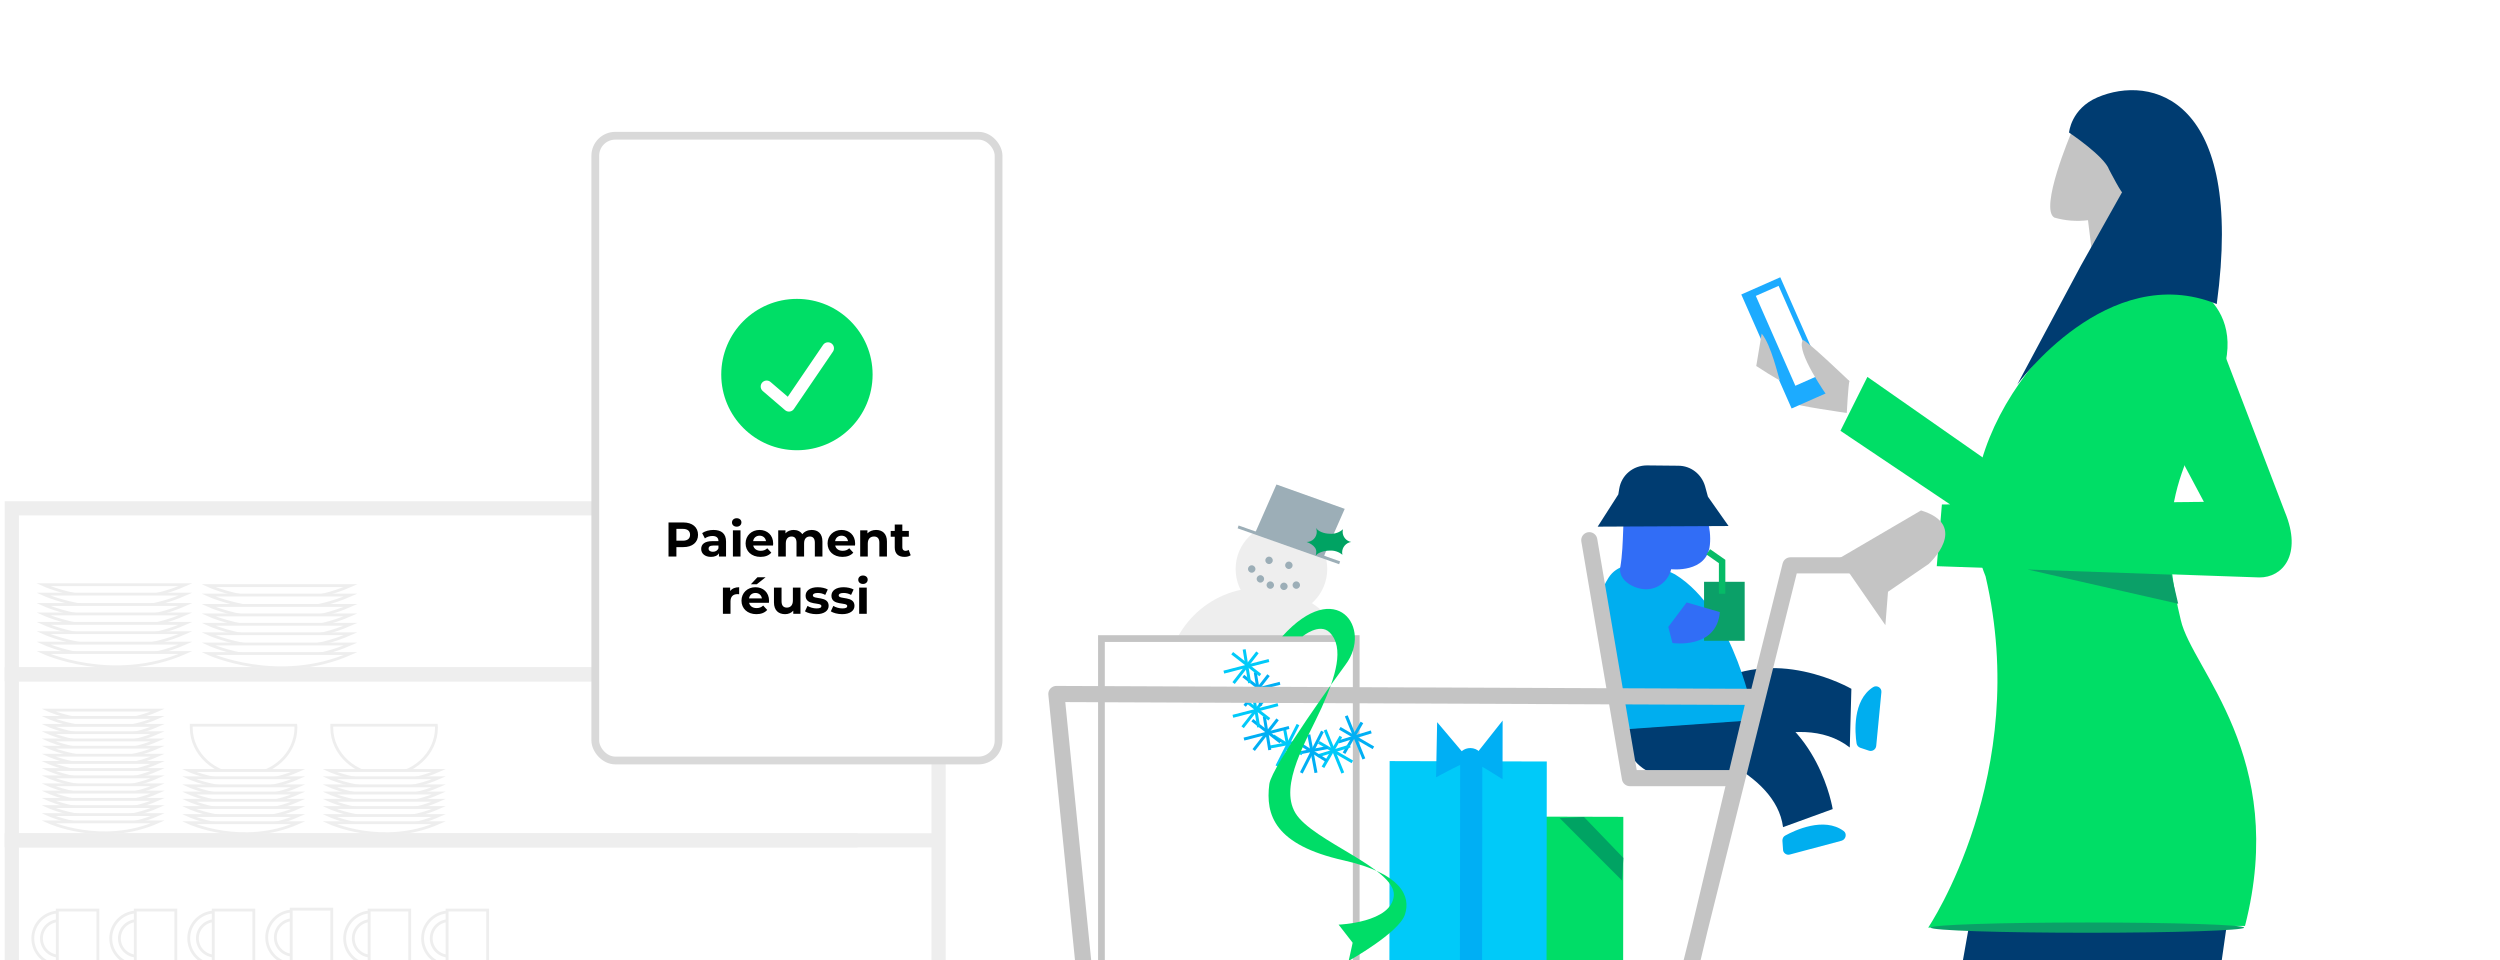 <svg width="742" height="285" viewBox="0 0 742 285" fill="none" xmlns="http://www.w3.org/2000/svg">
<rect x="0" y="0" width="742" height="285" fill="#808080" stroke="none"/>
<g clip-path="url(#clip0_2065_4722)">
<rect width="742" height="285" transform="matrix(-1 0 0 1 742 0)" fill="white"/>
<path d="M435.16 242.317L481.803 242.44L481.752 285.748L435.109 285.625L435.16 242.317Z" fill="#00DD67"/>
<path d="M481.422 261.349L481.799 254.623L470.119 242.476L462.901 242.813L481.422 261.349Z" fill="#00A363"/>
<path d="M451.275 285.697L458.506 285.581L435.261 262.585L435.142 269.547L451.275 285.697Z" fill="#00A363"/>
<path d="M412.443 225.89L459.086 226.013L459.016 285.695L412.374 285.571L412.443 225.89Z" fill="#00CAF9"/>
<path d="M433.374 225.94L439.955 225.958L439.886 285.107L433.304 285.089L433.374 225.94Z" fill="#00AFF4"/>
<path d="M436.394 225.977L445.98 213.858L445.952 231.285C445.952 231.285 436.946 225.444 436.394 225.977Z" fill="#00AFF4"/>
<path d="M436.394 225.977L426.543 214.333L426.223 230.707C426.223 230.707 435.799 225.454 436.394 225.977Z" fill="#00AFF4"/>
<path d="M435.585 228.279C433.655 227.882 432.451 226.179 432.897 224.474C433.342 222.77 435.269 221.711 437.199 222.107C439.129 222.504 440.333 224.208 439.887 225.912C439.442 227.616 437.515 228.676 435.585 228.279Z" fill="#00AFF4"/>
<path d="M87.83 215.95C87.83 223.754 80.877 230.084 72.291 230.084C63.705 230.084 56.76 223.754 56.76 215.95C56.76 215.706 56.76 215.479 56.76 215.243H87.788C87.805 215.479 87.83 215.706 87.83 215.95Z" fill="white" stroke="#EEEEEE" stroke-width="0.842" stroke-miterlimit="10"/>
<path d="M46.869 210.765H14.301C14.301 210.765 30.261 218.08 46.869 210.765Z" fill="white" stroke="#EEEEEE" stroke-width="0.842" stroke-miterlimit="10"/>
<path d="M46.869 212.928H14.301C14.301 212.928 30.261 220.26 46.869 212.928Z" fill="white" stroke="#EEEEEE" stroke-width="0.842" stroke-miterlimit="10"/>
<path d="M46.869 215.293H14.301C14.301 215.293 30.261 222.625 46.869 215.293Z" fill="white" stroke="#EEEEEE" stroke-width="0.842" stroke-miterlimit="10"/>
<path d="M46.869 217.457H14.301C14.301 217.457 30.261 224.814 46.869 217.457Z" fill="white" stroke="#EEEEEE" stroke-width="0.842" stroke-miterlimit="10"/>
<path d="M46.869 219.612H14.301C14.301 219.612 30.261 226.944 46.869 219.612Z" fill="white" stroke="#EEEEEE" stroke-width="0.842" stroke-miterlimit="10"/>
<path d="M46.869 221.767H14.301C14.301 221.767 30.261 229.098 46.869 221.767Z" fill="white" stroke="#EEEEEE" stroke-width="0.842" stroke-miterlimit="10"/>
<path d="M46.869 224.14H14.301C14.301 224.14 30.261 231.472 46.869 224.14Z" fill="white" stroke="#EEEEEE" stroke-width="0.842" stroke-miterlimit="10"/>
<path d="M46.869 226.295H14.301C14.301 226.295 30.261 233.627 46.869 226.295Z" fill="white" stroke="#EEEEEE" stroke-width="0.842" stroke-miterlimit="10"/>
<path d="M88.579 228.686H56.011C56.011 228.686 71.971 236.018 88.579 228.686Z" fill="white" stroke="#EEEEEE" stroke-width="0.842" stroke-miterlimit="10"/>
<path d="M88.579 230.841H56.011C56.011 230.841 71.971 238.173 88.579 230.841Z" fill="white" stroke="#EEEEEE" stroke-width="0.842" stroke-miterlimit="10"/>
<path d="M88.579 233.232H56.011C56.011 233.232 71.971 240.547 88.579 233.232Z" fill="white" stroke="#EEEEEE" stroke-width="0.842" stroke-miterlimit="10"/>
<path d="M88.579 235.37H56.011C56.011 235.37 71.971 242.702 88.579 235.37Z" fill="white" stroke="#EEEEEE" stroke-width="0.842" stroke-miterlimit="10"/>
<path d="M88.579 237.525H56.011C56.011 237.525 71.971 244.857 88.579 237.525Z" fill="white" stroke="#EEEEEE" stroke-width="0.842" stroke-miterlimit="10"/>
<path d="M88.579 239.679H56.011C56.011 239.679 71.971 247.011 88.579 239.679Z" fill="white" stroke="#EEEEEE" stroke-width="0.842" stroke-miterlimit="10"/>
<path d="M88.579 242.054H56.011C56.011 242.054 71.971 249.386 88.579 242.054Z" fill="white" stroke="#EEEEEE" stroke-width="0.842" stroke-miterlimit="10"/>
<path d="M88.579 244.175H56.011C56.011 244.175 71.971 251.54 88.579 244.175Z" fill="white" stroke="#EEEEEE" stroke-width="0.842" stroke-miterlimit="10"/>
<path d="M86.995 286.07C82.667 286.07 79.158 282.562 79.158 278.233C79.158 273.905 82.667 270.396 86.995 270.396C91.323 270.396 94.832 273.905 94.832 278.233C94.832 282.562 91.323 286.07 86.995 286.07Z" fill="white" stroke="#EEEEEE" stroke-width="0.842" stroke-miterlimit="10"/>
<path d="M86.995 283.503C84.085 283.503 81.725 281.144 81.725 278.233C81.725 275.323 84.085 272.964 86.995 272.964C89.905 272.964 92.264 275.323 92.264 278.233C92.264 281.144 89.905 283.503 86.995 283.503Z" fill="white" stroke="#EEEEEE" stroke-width="0.842" stroke-miterlimit="10"/>
<path d="M86.43 269.833H98.468V296.146H86.43V269.833Z" fill="white" stroke="#EEEEEE" stroke-width="0.842" stroke-miterlimit="10"/>
<path d="M46.869 228.4H14.301C14.301 228.4 30.261 235.757 46.869 228.4Z" fill="white" stroke="#EEEEEE" stroke-width="0.842" stroke-miterlimit="10"/>
<path d="M46.869 230.563H14.301C14.301 230.563 30.261 237.895 46.869 230.563Z" fill="white" stroke="#EEEEEE" stroke-width="0.842" stroke-miterlimit="10"/>
<path d="M46.869 232.928H14.301C14.301 232.928 30.261 240.26 46.869 232.928Z" fill="white" stroke="#EEEEEE" stroke-width="0.842" stroke-miterlimit="10"/>
<path d="M46.869 235.092H14.301C14.301 235.092 30.261 242.424 46.869 235.092Z" fill="white" stroke="#EEEEEE" stroke-width="0.842" stroke-miterlimit="10"/>
<path d="M46.869 237.247H14.301C14.301 237.247 30.261 244.579 46.869 237.247Z" fill="white" stroke="#EEEEEE" stroke-width="0.842" stroke-miterlimit="10"/>
<path d="M46.869 239.402H14.301C14.301 239.402 30.261 246.7 46.869 239.402Z" fill="white" stroke="#EEEEEE" stroke-width="0.842" stroke-miterlimit="10"/>
<path d="M46.869 241.776H14.301C14.301 241.776 30.261 249.108 46.869 241.776Z" fill="white" stroke="#EEEEEE" stroke-width="0.842" stroke-miterlimit="10"/>
<path d="M46.869 243.931H14.301C14.301 243.931 30.261 251.263 46.869 243.931Z" fill="white" stroke="#EEEEEE" stroke-width="0.842" stroke-miterlimit="10"/>
<path d="M129.54 215.95C129.54 223.754 122.587 230.084 114.001 230.084C105.415 230.084 98.47 223.754 98.47 215.95C98.47 215.706 98.47 215.479 98.47 215.243H129.498C129.515 215.479 129.54 215.706 129.54 215.95Z" fill="white" stroke="#EEEEEE" stroke-width="0.842" stroke-miterlimit="10"/>
<path d="M130.29 228.686H97.722C97.722 228.686 113.682 236.018 130.29 228.686Z" fill="white" stroke="#EEEEEE" stroke-width="0.842" stroke-miterlimit="10"/>
<path d="M130.29 230.841H97.722C97.722 230.841 113.682 238.173 130.29 230.841Z" fill="white" stroke="#EEEEEE" stroke-width="0.842" stroke-miterlimit="10"/>
<path d="M130.29 233.232H97.722C97.722 233.232 113.682 240.547 130.29 233.232Z" fill="white" stroke="#EEEEEE" stroke-width="0.842" stroke-miterlimit="10"/>
<path d="M130.29 235.37H97.722C97.722 235.37 113.682 242.702 130.29 235.37Z" fill="white" stroke="#EEEEEE" stroke-width="0.842" stroke-miterlimit="10"/>
<path d="M130.29 237.525H97.722C97.722 237.525 113.682 244.857 130.29 237.525Z" fill="white" stroke="#EEEEEE" stroke-width="0.842" stroke-miterlimit="10"/>
<path d="M130.29 239.679H97.722C97.722 239.679 113.682 247.011 130.29 239.679Z" fill="white" stroke="#EEEEEE" stroke-width="0.842" stroke-miterlimit="10"/>
<path d="M130.29 242.054H97.722C97.722 242.054 113.682 249.386 130.29 242.054Z" fill="white" stroke="#EEEEEE" stroke-width="0.842" stroke-miterlimit="10"/>
<path d="M130.29 244.175H97.722C97.722 244.175 113.682 251.54 130.29 244.175Z" fill="white" stroke="#EEEEEE" stroke-width="0.842" stroke-miterlimit="10"/>
<path d="M104.068 173.819H61.794C61.794 173.819 82.544 183.331 104.068 173.819Z" fill="white" stroke="#EEEEEE" stroke-width="0.842" stroke-miterlimit="10"/>
<path d="M104.068 176.614H61.794C61.794 176.614 82.544 186.135 104.068 176.614Z" fill="white" stroke="#EEEEEE" stroke-width="0.842" stroke-miterlimit="10"/>
<path d="M104.068 179.695H61.794C61.794 179.695 82.544 189.215 104.068 179.695Z" fill="white" stroke="#EEEEEE" stroke-width="0.842" stroke-miterlimit="10"/>
<path d="M104.068 182.498H61.794C61.794 182.498 82.544 191.985 104.068 182.498Z" fill="white" stroke="#EEEEEE" stroke-width="0.842" stroke-miterlimit="10"/>
<path d="M104.068 185.293H61.794C61.794 185.293 82.544 194.813 104.068 185.293Z" fill="white" stroke="#EEEEEE" stroke-width="0.842" stroke-miterlimit="10"/>
<path d="M104.068 188.096H61.794C61.794 188.096 82.544 197.608 104.068 188.096Z" fill="white" stroke="#EEEEEE" stroke-width="0.842" stroke-miterlimit="10"/>
<path d="M104.068 191.143H61.794C61.794 191.143 82.544 200.689 104.068 191.143Z" fill="white" stroke="#EEEEEE" stroke-width="0.842" stroke-miterlimit="10"/>
<path d="M104.068 193.971H61.794C61.794 193.971 82.544 203.492 104.068 193.971Z" fill="white" stroke="#EEEEEE" stroke-width="0.842" stroke-miterlimit="10"/>
<path d="M285.962 200.133H3.509V150.864H285.962" stroke="#EEEEEE" stroke-width="4.209" stroke-miterlimit="10"/>
<path d="M277.529 249.402H3.509V200.133H277.529" stroke="#EEEEEE" stroke-width="4.209" stroke-miterlimit="10"/>
<path d="M344.362 298.663H3.509V249.402H254.529" stroke="#EEEEEE" stroke-width="4.209" stroke-miterlimit="10"/>
<path d="M55.076 173.542H12.811C12.811 173.542 33.527 183.054 55.076 173.542Z" fill="white" stroke="#EEEEEE" stroke-width="0.842" stroke-miterlimit="10"/>
<path d="M55.076 176.336H12.811C12.811 176.336 33.527 185.856 55.076 176.336Z" fill="white" stroke="#EEEEEE" stroke-width="0.842" stroke-miterlimit="10"/>
<path d="M55.076 179.417H12.811C12.811 179.417 33.527 188.937 55.076 179.417Z" fill="white" stroke="#EEEEEE" stroke-width="0.842" stroke-miterlimit="10"/>
<path d="M55.076 182.212H12.811C12.811 182.212 33.527 191.732 55.076 182.212Z" fill="white" stroke="#EEEEEE" stroke-width="0.842" stroke-miterlimit="10"/>
<path d="M55.076 185.015H12.811C12.811 185.015 33.527 194.51 55.076 185.015Z" fill="white" stroke="#EEEEEE" stroke-width="0.842" stroke-miterlimit="10"/>
<path d="M55.076 187.776H12.811C12.811 187.776 33.527 197.331 55.076 187.776Z" fill="white" stroke="#EEEEEE" stroke-width="0.842" stroke-miterlimit="10"/>
<path d="M55.076 190.891H12.811C12.811 190.891 33.527 200.403 55.076 190.891Z" fill="white" stroke="#EEEEEE" stroke-width="0.842" stroke-miterlimit="10"/>
<path d="M55.076 193.668H12.811C12.811 193.668 33.527 203.205 55.076 193.668Z" fill="white" stroke="#EEEEEE" stroke-width="0.842" stroke-miterlimit="10"/>
<path d="M17.575 286.348C13.247 286.348 9.739 282.839 9.739 278.511C9.739 274.183 13.247 270.674 17.575 270.674C21.904 270.674 25.412 274.183 25.412 278.511C25.412 282.839 21.904 286.348 17.575 286.348Z" fill="white" stroke="#EEEEEE" stroke-width="0.842" stroke-miterlimit="10"/>
<path d="M17.575 283.78C14.665 283.78 12.306 281.421 12.306 278.511C12.306 275.6 14.665 273.241 17.575 273.241C20.485 273.241 22.845 275.6 22.845 278.511C22.845 281.421 20.485 283.78 17.575 283.78Z" fill="white" stroke="#EEEEEE" stroke-width="0.842" stroke-miterlimit="10"/>
<path d="M17.011 270.11H29.048V296.424H17.011V270.11Z" fill="white" stroke="#EEEEEE" stroke-width="0.842" stroke-miterlimit="10"/>
<path d="M110.129 286.348C105.801 286.348 102.292 282.839 102.292 278.511C102.292 274.183 105.801 270.674 110.129 270.674C114.457 270.674 117.966 274.183 117.966 278.511C117.966 282.839 114.457 286.348 110.129 286.348Z" fill="white" stroke="#EEEEEE" stroke-width="0.842" stroke-miterlimit="10"/>
<path d="M110.129 283.78C107.218 283.78 104.859 281.421 104.859 278.511C104.859 275.6 107.218 273.241 110.129 273.241C113.039 273.241 115.398 275.6 115.398 278.511C115.398 281.421 113.039 283.78 110.129 283.78Z" fill="white" stroke="#EEEEEE" stroke-width="0.842" stroke-miterlimit="10"/>
<path d="M109.564 270.11H121.602V296.424H109.564V270.11Z" fill="white" stroke="#EEEEEE" stroke-width="0.842" stroke-miterlimit="10"/>
<path d="M133.263 286.348C128.935 286.348 125.426 282.839 125.426 278.511C125.426 274.183 128.935 270.674 133.263 270.674C137.591 270.674 141.1 274.183 141.1 278.511C141.1 282.839 137.591 286.348 133.263 286.348Z" fill="white" stroke="#EEEEEE" stroke-width="0.842" stroke-miterlimit="10"/>
<path d="M133.263 283.78C130.352 283.78 127.993 281.421 127.993 278.511C127.993 275.6 130.352 273.241 133.263 273.241C136.173 273.241 138.532 275.6 138.532 278.511C138.532 281.421 136.173 283.78 133.263 283.78Z" fill="white" stroke="#EEEEEE" stroke-width="0.842" stroke-miterlimit="10"/>
<path d="M132.698 270.11H144.736V296.424H132.698V270.11Z" fill="white" stroke="#EEEEEE" stroke-width="0.842" stroke-miterlimit="10"/>
<path d="M40.709 286.348C36.381 286.348 32.872 282.839 32.872 278.511C32.872 274.183 36.381 270.674 40.709 270.674C45.037 270.674 48.546 274.183 48.546 278.511C48.546 282.839 45.037 286.348 40.709 286.348Z" fill="white" stroke="#EEEEEE" stroke-width="0.842" stroke-miterlimit="10"/>
<path d="M40.709 283.78C37.799 283.78 35.44 281.421 35.44 278.51C35.44 275.6 37.799 273.241 40.709 273.241C43.619 273.241 45.979 275.6 45.979 278.51C45.979 281.421 43.619 283.78 40.709 283.78Z" fill="white" stroke="#EEEEEE" stroke-width="0.842" stroke-miterlimit="10"/>
<path d="M40.154 270.11H52.191V296.424H40.154V270.11Z" fill="white" stroke="#EEEEEE" stroke-width="0.842" stroke-miterlimit="10"/>
<path d="M63.852 286.348C59.524 286.348 56.015 282.839 56.015 278.511C56.015 274.183 59.524 270.674 63.852 270.674C68.18 270.674 71.689 274.183 71.689 278.511C71.689 282.839 68.18 286.348 63.852 286.348Z" fill="white" stroke="#EEEEEE" stroke-width="0.842" stroke-miterlimit="10"/>
<path d="M63.852 283.78C60.942 283.78 58.583 281.421 58.583 278.51C58.583 275.6 60.942 273.241 63.852 273.241C66.763 273.241 69.122 275.6 69.122 278.51C69.122 281.421 66.763 283.78 63.852 283.78Z" fill="white" stroke="#EEEEEE" stroke-width="0.842" stroke-miterlimit="10"/>
<path d="M63.297 270.11H75.334V296.424H63.297V270.11Z" fill="white" stroke="#EEEEEE" stroke-width="0.842" stroke-miterlimit="10"/>
<path d="M548.907 113.107C548.564 114.296 548.121 122.564 548.121 122.564C548.121 122.564 532.464 120.349 532.053 119.617C531.641 118.885 523.722 103.653 524.644 104.045C525.566 104.437 529.465 106.866 531.618 106.447C533.771 106.027 548.907 113.107 548.907 113.107Z" fill="#C4C4C4"/>
<path d="M516.812 87.405L528.38 82.294L543.306 116.131L531.748 121.239L516.812 87.405Z" fill="#1CABFF"/>
<path d="M521.126 87.823L527.89 84.841L539.624 111.502L532.863 114.494L521.126 87.823Z" fill="white"/>
<path d="M548.906 113.108C548.906 113.108 535.564 100.303 535.087 100.985C532.862 104.221 542.42 117.697 542.42 117.697L548.906 113.108Z" fill="#C4C4C4"/>
<path d="M522.862 99.013L521.258 108.633C521.258 108.633 528.652 113.474 528.223 112.704C527.794 111.934 525.758 102.437 522.862 99.013Z" fill="#C4C4C4"/>
<path d="M598.42 214.236C598.42 214.236 593.662 302.435 583.973 364.322C587.107 360.856 590.903 358.052 595.136 356.077C599.369 354.101 603.955 352.993 608.623 352.817L634.232 195.933L598.42 214.236Z" fill="#2668FF"/>
<path d="M668.353 332.79L636.581 296.933L641.916 227.514L618.405 250.359L612.165 304.566C612.789 309.296 612.539 313.768 615.464 317.531L666.293 367.374C666.043 357.805 661.613 336.7 668.353 332.79Z" fill="#2668FF"/>
<path d="M573.301 337.371L664.03 318.303C664.03 318.303 655.542 310.334 657.165 300.757L664.794 247.354L595.057 214.822L573.301 337.371Z" fill="#003C71"/>
<path d="M614.66 39.648C614.66 39.648 605.214 61.931 609.723 64.577C612.965 65.517 616.366 65.783 619.715 65.358L623.405 95.236L642.337 76.675L633.483 51.746C633.405 51.777 630.714 26.277 614.66 39.648Z" fill="#C4C4C4"/>
<path d="M641.283 80.744C641.283 80.744 666.534 85.973 660.091 109.513C653.647 133.054 637.344 143.599 647.259 184.029C650.574 198.719 679.241 224.46 666.316 274.811L572.287 275.318C572.287 275.318 603.037 229.799 589.316 171.065C574.83 135.216 607.608 92.615 641.283 80.744Z" fill="#00DE66"/>
<path d="M598.716 114.141C598.716 114.141 625.527 77.098 657.93 90.242C666.316 28.448 638.226 22.165 622.523 28.901C614.66 32.273 614.091 39.344 614.091 39.344C614.091 39.344 624.543 46.307 625.994 50.358C625.994 50.358 630.262 58.584 629.934 56.867L617.601 78.846L598.716 114.141Z" fill="#003C71"/>
<path d="M621.175 103.869L595.745 140.861L554.245 111.861L546.245 127.861L599.224 163.43L635.824 114.608L654.116 148.951L576.352 149.732L574.831 168.043L670.56 171.383C677.425 171.461 683.431 164.663 678.166 151.98L657.159 97.062" fill="#00DE66"/>
<path d="M644.459 170.551L646.487 179.199L601.766 169.029L644.459 170.551Z" fill="#0BA068"/>
<path d="M619.55 276.84C593.865 276.84 573.043 276.159 573.043 275.318C573.043 274.478 593.865 273.796 619.55 273.796C645.235 273.796 666.057 274.478 666.057 275.318C666.057 276.159 645.235 276.84 619.55 276.84Z" fill="#0BA068"/>
<path d="M494.281 198.033H502.702C507.295 198.033 511.505 200.425 513.706 204.444L514.471 205.784C515.811 208.08 516.194 210.951 515.141 213.439C512.94 219.084 516.385 228.079 515.524 228.94C514.854 229.61 502.319 230.088 495.621 230.375C488.923 230.662 483.086 225.782 482.321 219.084L481.555 212.099C480.694 204.731 486.626 198.033 494.281 198.033Z" fill="#003C71"/>
<path d="M549.492 204.441C549.492 204.441 526.145 190.854 506.625 204.058L507.007 225.684C507.007 225.684 533.321 209.608 549.014 221.856L549.492 204.441Z" fill="#003C71"/>
<path d="M543.943 240.135C543.943 240.135 539.828 214.012 517.246 207.314L500.788 221.38C500.788 221.38 527.006 228.556 529.207 245.493L543.943 240.135Z" fill="#003C71"/>
<path d="M477.441 171.433C472.657 178.705 473.901 187.987 480.407 216.597L520.691 213.727C520.691 213.727 515.237 181.576 497.152 170.476C495.334 169.424 482.321 163.874 477.441 171.433Z" fill="#00AEEF"/>
<path d="M380.33 182.476C372.821 182.476 366.734 176.389 366.734 168.88C366.734 161.372 372.821 155.285 380.33 155.285C387.838 155.285 393.925 161.372 393.925 168.88C393.925 176.389 387.838 182.476 380.33 182.476Z" fill="#EEEEEE"/>
<path d="M374.084 230.188C358.691 230.188 346.213 217.71 346.213 202.317C346.213 186.924 358.691 174.445 374.084 174.445C389.477 174.445 401.956 186.924 401.956 202.317C401.956 217.71 389.477 230.188 374.084 230.188Z" fill="#EEEEEE"/>
<path d="M326.907 189.528H402.528V291.308H326.907V189.528Z" fill="white" stroke="#C4C4C4" stroke-width="2" stroke-miterlimit="10"/>
<path d="M404.222 214.417L398.908 223.558" stroke="#00AFF4" stroke-width="0.896" stroke-miterlimit="10"/>
<path d="M407.628 221.953L397.653 216.154" stroke="#00AFF4" stroke-width="0.896" stroke-miterlimit="10"/>
<path d="M406.983 217.23L397.313 220.187" stroke="#00AFF4" stroke-width="0.896" stroke-miterlimit="10"/>
<path d="M404.805 225.251L399.572 212.462" stroke="#00AFF4" stroke-width="0.896" stroke-miterlimit="10"/>
<path d="M397.967 218.583L392.652 227.733" stroke="#00CAF9" stroke-width="0.896" stroke-miterlimit="10"/>
<path d="M401.372 226.12L391.398 220.331" stroke="#00CAF9" stroke-width="0.896" stroke-miterlimit="10"/>
<path d="M400.728 221.397L391.05 224.355" stroke="#00CAF9" stroke-width="0.896" stroke-miterlimit="10"/>
<path d="M398.541 229.427L393.316 216.639" stroke="#00CAF9" stroke-width="0.896" stroke-miterlimit="10"/>
<path d="M394.068 221.863L383.673 223.817" stroke="#00AFF4" stroke-width="0.896" stroke-miterlimit="10"/>
<path d="M390.582 229.364L388.45 218.027" stroke="#00AFF4" stroke-width="0.896" stroke-miterlimit="10"/>
<path d="M393.737 225.787L385.178 220.401" stroke="#00AFF4" stroke-width="0.896" stroke-miterlimit="10"/>
<path d="M386.236 229.383L392.501 217.069" stroke="#00AFF4" stroke-width="0.896" stroke-miterlimit="10"/>
<path d="M386.819 219.855L376.423 221.809" stroke="#00CAF9" stroke-width="0.896" stroke-miterlimit="10"/>
<path d="M383.342 227.357L381.2 216.021" stroke="#00CAF9" stroke-width="0.896" stroke-miterlimit="10"/>
<path d="M386.487 223.781L377.929 218.395" stroke="#00CAF9" stroke-width="0.896" stroke-miterlimit="10"/>
<path d="M378.986 227.374L385.25 215.061" stroke="#00CAF9" stroke-width="0.896" stroke-miterlimit="10"/>
<path d="M380.025 220.249L371.682 213.752" stroke="#00AFF4" stroke-width="0.896" stroke-miterlimit="10"/>
<path d="M372.094 222.607L379.192 213.501" stroke="#00AFF4" stroke-width="0.896" stroke-miterlimit="10"/>
<path d="M376.862 222.607L375.24 212.624" stroke="#00AFF4" stroke-width="0.896" stroke-miterlimit="10"/>
<path d="M369.208 219.363L382.588 215.913" stroke="#00AFF4" stroke-width="0.896" stroke-miterlimit="10"/>
<path d="M376.737 213.494L368.393 206.987" stroke="#00CAF9" stroke-width="0.896" stroke-miterlimit="10"/>
<path d="M368.805 215.841L375.903 206.745" stroke="#00CAF9" stroke-width="0.896" stroke-miterlimit="10"/>
<path d="M373.573 215.841L371.951 205.857" stroke="#00CAF9" stroke-width="0.896" stroke-miterlimit="10"/>
<path d="M365.919 212.597L379.3 209.146" stroke="#00CAF9" stroke-width="0.896" stroke-miterlimit="10"/>
<path d="M377.346 207.139L369.002 200.642" stroke="#00AFF4" stroke-width="0.896" stroke-miterlimit="10"/>
<path d="M369.414 209.495L376.503 200.39" stroke="#00AFF4" stroke-width="0.896" stroke-miterlimit="10"/>
<path d="M374.183 209.495L372.561 199.512" stroke="#00AFF4" stroke-width="0.896" stroke-miterlimit="10"/>
<path d="M366.52 206.251L379.909 202.792" stroke="#00AFF4" stroke-width="0.896" stroke-miterlimit="10"/>
<path d="M374.056 200.373L365.713 193.875" stroke="#00CAF9" stroke-width="0.896" stroke-miterlimit="10"/>
<path d="M366.126 202.729L373.214 193.624" stroke="#00CAF9" stroke-width="0.896" stroke-miterlimit="10"/>
<path d="M370.894 202.73L369.271 192.746" stroke="#00CAF9" stroke-width="0.896" stroke-miterlimit="10"/>
<path d="M363.231 199.485L376.621 196.034" stroke="#00CAF9" stroke-width="0.896" stroke-miterlimit="10"/>
<path d="M397.6 167.042L367.47 156.387" stroke="#9CAEB7" stroke-width="0.896" stroke-miterlimit="10"/>
<path d="M372.569 158.072L392.823 165.304L399.115 151.028L378.852 143.795L372.569 158.072Z" fill="#9CAEB7"/>
<path d="M384.738 174.759C384.13 174.759 383.636 174.266 383.636 173.657C383.636 173.048 384.13 172.555 384.738 172.555C385.347 172.555 385.841 173.048 385.841 173.657C385.841 174.266 385.347 174.759 384.738 174.759Z" fill="#9CAEB7"/>
<path d="M381.065 175.126C380.456 175.126 379.962 174.633 379.962 174.024C379.962 173.415 380.456 172.921 381.065 172.921C381.674 172.921 382.167 173.415 382.167 174.024C382.167 174.633 381.674 175.126 381.065 175.126Z" fill="#9CAEB7"/>
<path d="M382.535 168.88C381.926 168.88 381.433 168.386 381.433 167.778C381.433 167.169 381.926 166.675 382.535 166.675C383.144 166.675 383.637 167.169 383.637 167.778C383.637 168.386 383.144 168.88 382.535 168.88Z" fill="#9CAEB7"/>
<path d="M377.023 174.759C376.415 174.759 375.921 174.266 375.921 173.657C375.921 173.048 376.415 172.555 377.023 172.555C377.632 172.555 378.126 173.048 378.126 173.657C378.126 174.266 377.632 174.759 377.023 174.759Z" fill="#9CAEB7"/>
<path d="M374.084 172.922C373.475 172.922 372.982 172.428 372.982 171.82C372.982 171.211 373.475 170.717 374.084 170.717C374.693 170.717 375.186 171.211 375.186 171.82C375.186 172.428 374.693 172.922 374.084 172.922Z" fill="#9CAEB7"/>
<path d="M371.511 169.982C370.902 169.982 370.409 169.489 370.409 168.88C370.409 168.271 370.902 167.778 371.511 167.778C372.12 167.778 372.613 168.271 372.613 168.88C372.613 169.489 372.12 169.982 371.511 169.982Z" fill="#9CAEB7"/>
<path d="M376.656 167.411C376.047 167.411 375.554 166.918 375.554 166.309C375.554 165.7 376.047 165.207 376.656 165.207C377.265 165.207 377.758 165.7 377.758 166.309C377.758 166.918 377.265 167.411 376.656 167.411Z" fill="#9CAEB7"/>
<path d="M387.804 160.859C388.603 160.859 389.369 160.542 389.934 159.977C390.498 159.413 390.816 158.647 390.816 157.848C390.818 157.428 390.729 157.012 390.556 156.629C391.102 157.66 392.904 158.422 394.831 158.422C395.519 158.459 396.208 158.358 396.858 158.126C397.507 157.894 398.104 157.534 398.612 157.069C398.541 157.326 398.502 157.59 398.496 157.857C398.502 158.574 398.759 159.266 399.222 159.813C399.686 160.36 400.326 160.727 401.032 160.85C400.283 160.966 399.601 161.346 399.107 161.921C398.614 162.497 398.343 163.229 398.344 163.987C398.347 164.213 398.374 164.439 398.424 164.659C397.398 163.794 396.082 163.349 394.741 163.414C392.949 163.414 391.156 164.023 390.493 164.937C390.583 164.618 390.64 164.291 390.663 163.96C390.887 161.836 387.787 160.859 387.804 160.859Z" fill="#00A363"/>
<path d="M471.699 160.33L483.756 230.947H514.28" stroke="#C4C4C4" stroke-width="4.784" stroke-miterlimit="10" stroke-linecap="round" stroke-linejoin="round"/>
<path d="M352.665 390.362H458.303C469.307 390.362 478.972 382.803 481.555 371.991L520.882 206.835L313.529 205.974L323.481 305.105C324.342 310.368 328.839 314.291 334.197 314.291H494.856L531.408 167.795H558.104" stroke="#C4C4C4" stroke-width="4.784" stroke-miterlimit="10" stroke-linecap="round" stroke-linejoin="round"/>
<path d="M497.057 140.426C500.214 141.383 502.894 143.679 504.233 146.741C505.956 150.76 508.061 156.693 507.487 161.764C506.626 170.185 496.004 168.941 496.004 168.941L495.813 169.611C494.665 172.96 491.507 175.16 487.967 174.873C484.426 174.586 480.312 172.003 480.886 168.462C483.374 153.918 477.919 134.781 497.057 140.426Z" fill="#316DF6"/>
<path d="M505.764 172.677H517.82V190.187H505.764V172.677Z" fill="#0BA068"/>
<path d="M507.008 163.777L511.122 166.647V176.216" stroke="#06BB67" stroke-width="1.914" stroke-miterlimit="10"/>
<path d="M510.453 181.67L500.597 178.799L495.143 186.072L496.387 190.856C496.482 190.856 509.496 192.77 510.453 181.67Z" fill="#316DF6"/>
<path d="M546.622 249.512L531.216 253.626C530.26 253.913 529.207 253.148 529.207 252.191L529.016 249.512C529.016 248.842 529.303 248.268 529.877 247.981C532.652 246.45 541.359 242.335 547.196 246.641C548.249 247.407 547.866 249.129 546.622 249.512Z" fill="#00AEEF"/>
<path d="M558.392 205.496L556.86 221.38C556.765 222.432 555.712 223.102 554.755 222.815L552.172 221.954C551.598 221.762 551.119 221.284 551.024 220.614C550.545 217.456 549.78 207.888 555.904 203.965C557.052 203.199 558.583 204.156 558.392 205.496Z" fill="#00AEEF"/>
<path d="M513.036 156.121L474.187 156.313L480.311 146.744L480.598 145.022C481.268 141.003 484.713 138.132 488.828 138.132L498.109 138.228C501.841 138.228 504.999 140.716 506.051 144.256L506.912 147.414L513.036 156.121Z" fill="#003C71"/>
<path d="M570.165 151.496L545.859 165.724L559.58 185.557L560.36 175.637L572.451 167.371C572.451 167.371 584.901 156.03 570.165 151.496Z" fill="#C4C4C4"/>
<path d="M386.569 188.892C386.569 188.892 391.632 184.724 394.635 187.7C399.115 192.181 396.427 200.811 392.251 210.051C388.074 219.291 379.435 233.002 384.499 241.346C389.562 249.689 414.288 257.728 413.688 265.794C413.087 273.86 397.296 274.433 397.296 274.433L401.472 279.81L400.281 285.188C400.281 285.188 415.166 276.88 416.968 271.485C418.769 266.09 416.071 259.261 398.784 255.353C378.315 250.765 375.546 241.91 376.738 232.707C377.419 227.374 398.022 199.055 399.384 197.235C407.45 186.481 396.696 171.013 380.564 188.892H386.569Z" fill="#00DD67"/>
<line x1="278.572" y1="225.916" x2="278.572" y2="285.188" stroke="#EEEEEE" stroke-width="4.21"/>
<rect x="176.682" y="40.29" width="119.694" height="185.423" rx="5.934" fill="white" stroke="#D9D9D9" stroke-width="2.306"/>
<path d="M202.79 155.065C205.489 155.065 207.178 156.465 207.178 158.731C207.178 160.983 205.489 162.383 202.79 162.383H200.755V165.169H198.416V155.065H202.79ZM202.66 160.478C204.089 160.478 204.811 159.828 204.811 158.731C204.811 157.62 204.089 156.97 202.66 156.97H200.755V160.478H202.66ZM211.751 157.288C214.118 157.288 215.489 158.385 215.489 160.738V165.169H213.382V164.202C212.963 164.909 212.155 165.284 211.014 165.284C209.196 165.284 208.113 164.274 208.113 162.932C208.113 161.56 209.08 160.608 211.448 160.608H213.237C213.237 159.641 212.66 159.078 211.448 159.078C210.625 159.078 209.773 159.352 209.21 159.799L208.402 158.226C209.253 157.62 210.509 157.288 211.751 157.288ZM211.577 163.769C212.328 163.769 212.978 163.422 213.237 162.715V161.921H211.693C210.639 161.921 210.307 162.311 210.307 162.831C210.307 163.394 210.784 163.769 211.577 163.769ZM218.653 156.321C217.816 156.321 217.253 155.772 217.253 155.065C217.253 154.358 217.816 153.809 218.653 153.809C219.49 153.809 220.053 154.329 220.053 155.022C220.053 155.772 219.49 156.321 218.653 156.321ZM217.527 165.169V157.403H219.779V165.169H217.527ZM229.476 161.315C229.476 161.488 229.447 161.734 229.432 161.921H223.558C223.774 162.888 224.597 163.48 225.78 163.48C226.603 163.48 227.195 163.235 227.729 162.73L228.927 164.029C228.205 164.851 227.123 165.284 225.723 165.284C223.038 165.284 221.291 163.596 221.291 161.286C221.291 158.962 223.067 157.288 225.434 157.288C227.715 157.288 229.476 158.818 229.476 161.315ZM225.448 158.991C224.424 158.991 223.687 159.612 223.529 160.608H227.354C227.195 159.626 226.459 158.991 225.448 158.991ZM240.92 157.288C242.768 157.288 244.096 158.356 244.096 160.723V165.169H241.844V161.07C241.844 159.814 241.281 159.236 240.372 159.236C239.361 159.236 238.654 159.886 238.654 161.272V165.169H236.402V161.07C236.402 159.814 235.868 159.236 234.93 159.236C233.934 159.236 233.227 159.886 233.227 161.272V165.169H230.975V157.403H233.126V158.298C233.703 157.634 234.569 157.288 235.565 157.288C236.648 157.288 237.571 157.706 238.12 158.558C238.741 157.764 239.751 157.288 240.92 157.288ZM253.806 161.315C253.806 161.488 253.777 161.734 253.762 161.921H247.887C248.104 162.888 248.927 163.48 250.11 163.48C250.933 163.48 251.525 163.235 252.059 162.73L253.257 164.029C252.535 164.851 251.453 165.284 250.053 165.284C247.368 165.284 245.621 163.596 245.621 161.286C245.621 158.962 247.397 157.288 249.764 157.288C252.045 157.288 253.806 158.818 253.806 161.315ZM249.778 158.991C248.754 158.991 248.017 159.612 247.859 160.608H251.684C251.525 159.626 250.789 158.991 249.778 158.991ZM260.025 157.288C261.858 157.288 263.244 158.356 263.244 160.723V165.169H260.992V161.07C260.992 159.814 260.415 159.236 259.419 159.236C258.336 159.236 257.557 159.9 257.557 161.329V165.169H255.305V157.403H257.455V158.313C258.062 157.649 258.971 157.288 260.025 157.288ZM269.687 163.206L270.294 164.794C269.832 165.126 269.153 165.284 268.46 165.284C266.627 165.284 265.559 164.346 265.559 162.499V159.309H264.361V157.576H265.559V155.686H267.811V157.576H269.745V159.309H267.811V162.47C267.811 163.134 268.172 163.495 268.778 163.495C269.11 163.495 269.442 163.394 269.687 163.206ZM216.711 175.428C217.259 174.677 218.183 174.288 219.381 174.288V176.366C219.193 176.352 219.049 176.337 218.876 176.337C217.634 176.337 216.812 177.016 216.812 178.503V182.169H214.56V174.403H216.711V175.428ZM227.232 171.329L224.619 173.407H222.858L224.807 171.329H227.232ZM228.256 178.315C228.256 178.488 228.227 178.734 228.213 178.921H222.338C222.555 179.888 223.378 180.48 224.561 180.48C225.384 180.48 225.976 180.235 226.51 179.73L227.708 181.029C226.986 181.851 225.904 182.284 224.503 182.284C221.819 182.284 220.072 180.596 220.072 178.286C220.072 175.962 221.847 174.288 224.215 174.288C226.495 174.288 228.256 175.818 228.256 178.315ZM224.229 175.991C223.204 175.991 222.468 176.612 222.309 177.608H226.134C225.976 176.626 225.24 175.991 224.229 175.991ZM235.327 174.403H237.579V182.169H235.443V181.245C234.851 181.924 233.985 182.284 233.032 182.284C231.083 182.284 229.712 181.187 229.712 178.791V174.403H231.964V178.459C231.964 179.758 232.541 180.336 233.537 180.336C234.577 180.336 235.327 179.672 235.327 178.243V174.403ZM242.278 182.284C240.964 182.284 239.636 181.924 238.914 181.447L239.665 179.831C240.358 180.278 241.412 180.581 242.364 180.581C243.404 180.581 243.793 180.307 243.793 179.874C243.793 178.604 239.102 179.903 239.102 176.799C239.102 175.327 240.43 174.288 242.696 174.288C243.764 174.288 244.948 174.533 245.684 174.966L244.934 176.568C244.169 176.135 243.404 175.991 242.696 175.991C241.686 175.991 241.253 176.309 241.253 176.713C241.253 178.041 245.944 176.756 245.944 179.816C245.944 181.26 244.602 182.284 242.278 182.284ZM249.946 182.284C248.632 182.284 247.305 181.924 246.583 181.447L247.333 179.831C248.026 180.278 249.08 180.581 250.033 180.581C251.072 180.581 251.462 180.307 251.462 179.874C251.462 178.604 246.77 179.903 246.77 176.799C246.77 175.327 248.098 174.288 250.365 174.288C251.433 174.288 252.616 174.533 253.353 174.966L252.602 176.568C251.837 176.135 251.072 175.991 250.365 175.991C249.354 175.991 248.921 176.309 248.921 176.713C248.921 178.041 253.612 176.756 253.612 179.816C253.612 181.26 252.27 182.284 249.946 182.284ZM256.128 173.321C255.29 173.321 254.727 172.772 254.727 172.065C254.727 171.358 255.29 170.809 256.128 170.809C256.965 170.809 257.528 171.329 257.528 172.022C257.528 172.772 256.965 173.321 256.128 173.321ZM255.002 182.169V174.403H257.253V182.169H255.002Z" fill="black"/>
<circle cx="236.528" cy="111.169" r="22.461" fill="#00DE66"/>
<path d="M227.545 114.715L234.165 120.389L245.75 103.366" stroke="white" stroke-width="3.543" stroke-linecap="round" stroke-linejoin="round"/>
</g>
<defs>
<clipPath id="clip0_2065_4722">
<rect width="742" height="285" fill="white" transform="matrix(-1 0 0 1 742 0)"/>
</clipPath>
</defs>
</svg>
